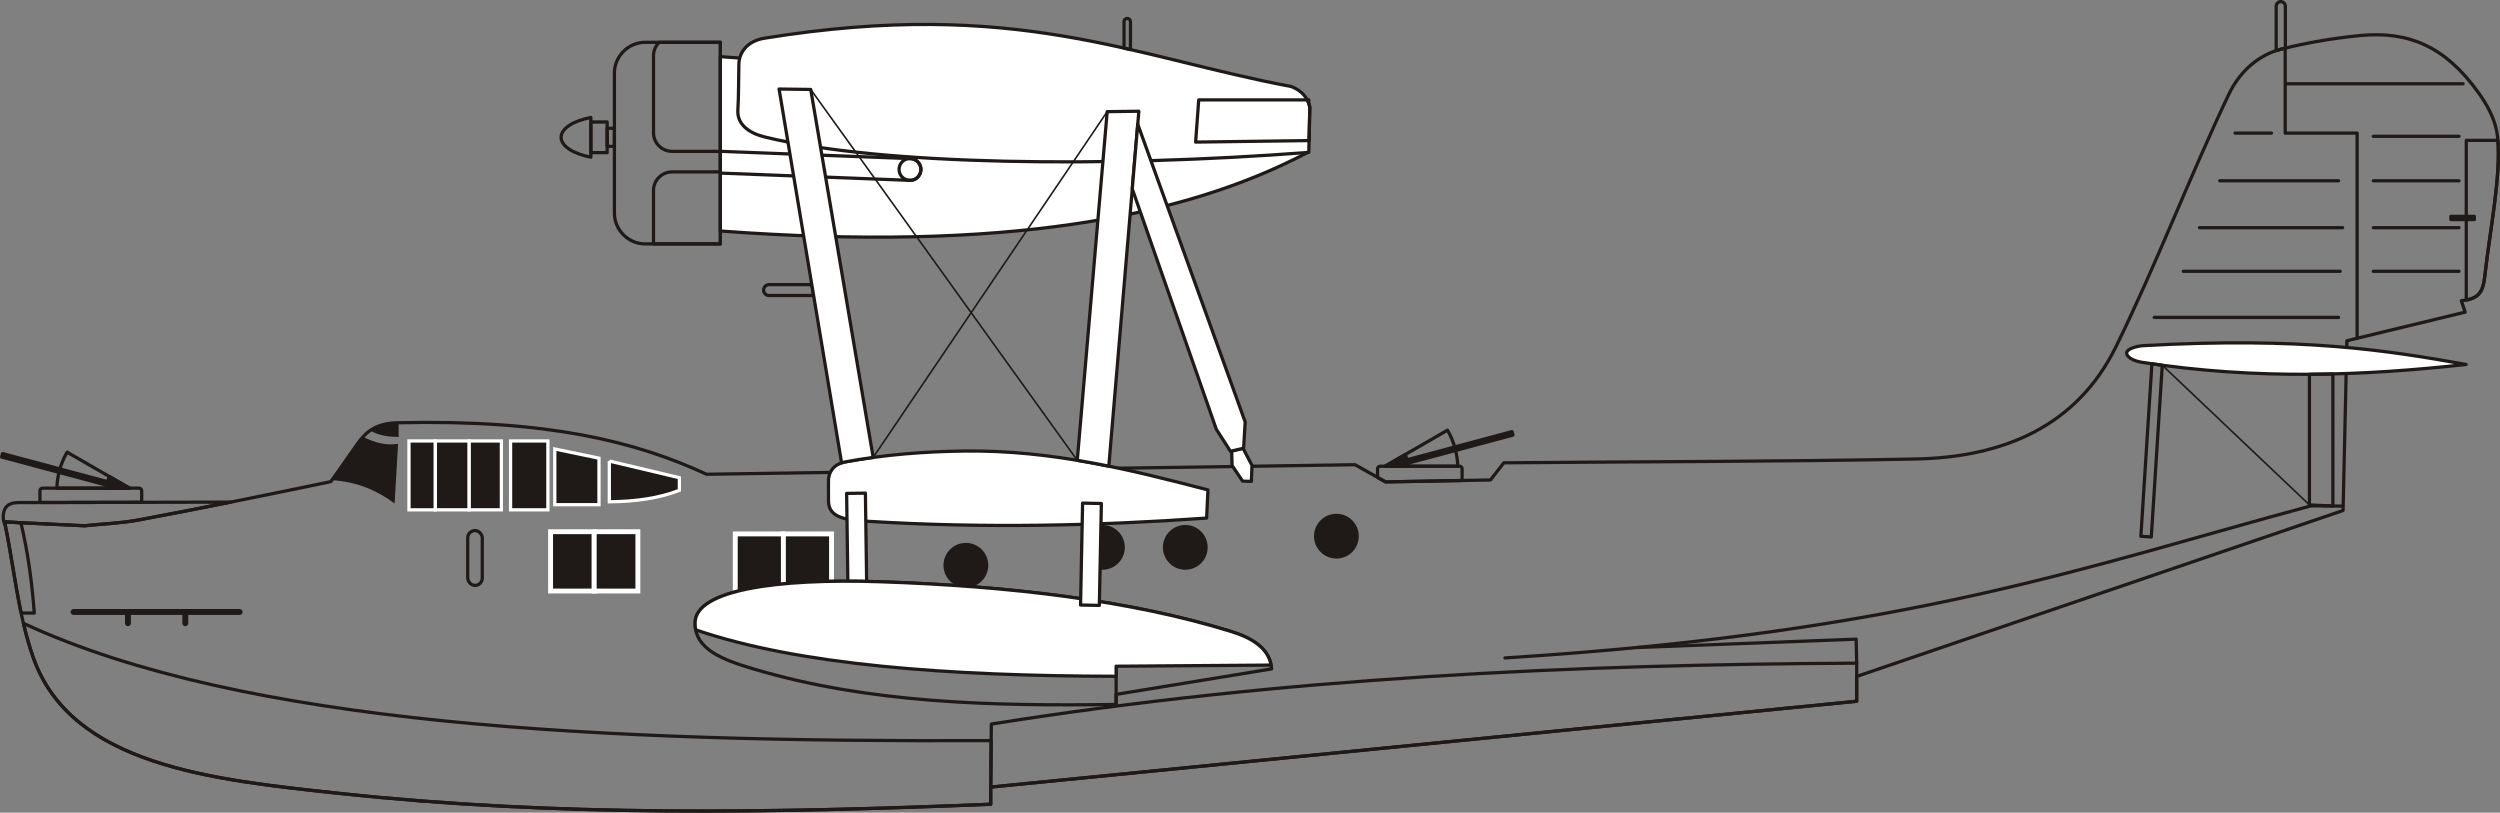 <?xml version="1.0" encoding="UTF-8"?>
<!DOCTYPE svg PUBLIC "-//W3C//DTD SVG 1.1//EN" "http://www.w3.org/Graphics/SVG/1.1/DTD/svg11.dtd">
<!-- Creator: CorelDRAW -->
<svg xmlns="http://www.w3.org/2000/svg" xml:space="preserve" width="269.998mm" height="87.768mm" style="shape-rendering:geometricPrecision; text-rendering:geometricPrecision; image-rendering:optimizeQuality; fill-rule:evenodd; clip-rule:evenodd"
viewBox="0 0 272.884 88.706"
 xmlns:xlink="http://www.w3.org/1999/xlink">
 <rect x="0" y="0" width="272.884" height="88.706" fill="#808080" stroke="none"/>
 <defs>
  <style type="text/css">
   <![CDATA[
    .str4 {stroke:#1F1A17;stroke-width:0.178}
    .str0 {stroke:#1F1A17;stroke-width:0.356;stroke-linecap:round;stroke-linejoin:round}
    .str2 {stroke:white;stroke-width:0.356}
    .str3 {stroke:#1F1A17;stroke-width:0.357;stroke-linecap:round;stroke-linejoin:round}
    .str1 {stroke:white;stroke-width:0.535}
    .fil1 {fill:none}
    .fil2 {fill:#1F1A17}
    .fil0 {fill:white}
    .fil3 {fill:#1F1A17;fill-rule:nonzero}
    .fil4 {fill:white;fill-rule:nonzero}
   ]]>
  </style>
 </defs>
 <g id="Layer_x0020_1">
  <path class="fil0 str0" d="M78.631 25.215c30.871,2.291 50.623,-1.449 64.116,-8.584 0.037,-1.909 0.075,-3.818 0.112,-5.727l-64.228 -4.721 0 19.031z"/>
  <path class="fil0 str0" d="M80.652 6.975c-0.043,1.684 -0.012,3.371 -0.112,5.053 -0.092,1.542 1.203,2.496 2.919,2.919 12.711,3.138 37.47,3.368 59.4,1.684l0.112 -4.941c-0.225,-1.048 -0.898,-1.797 -2.021,-2.246 -17.128,-3.184 -29.994,-9.719 -57.491,-5.277 -1.916,0.31 -2.776,1.572 -2.807,2.807z"/>
  <path class="fil1 str0" d="M0.501 56.973c1.041,4.927 1.456,10.03 3.123,14.782 4.149,11.826 19.605,13.358 33.312,14.834 23.92,2.576 47.694,2.152 71.205,1.197 0,-0.625 0,-1.249 0,-1.874 31.508,-3.123 63.016,-6.246 94.523,-9.369 0,-0.902 0,-1.804 0,-2.707 17.697,-6.038 35.394,-12.076 53.091,-18.113 0.139,-6.177 0.278,-12.353 0.416,-18.53 4.303,-1.041 8.606,-2.082 12.909,-3.123 -0.139,-0.416 -0.278,-0.833 -0.416,-1.249 1.979,-0.173 2.376,-1.024 2.564,-2.707 0.579,-5.186 1.777,-10.849 1.409,-14.999 -0.192,-2.173 -1.344,-3.932 -2.099,-4.989 -3.63,-5.079 -7.633,-6.75 -12.909,-6.246 -2.874,0.274 -5.734,0.767 -8.536,1.457 -2.488,0.613 -4.581,2.371 -5.83,4.997 -4.308,9.062 -7.864,18.474 -12.284,27.483 -4.308,8.78 -12.367,12.095 -21.861,12.284 -14.988,0.299 -29.981,0.278 -44.971,0.416 -0.486,0.625 -0.972,1.249 -1.457,1.874 -3.817,0.069 -7.634,0.139 -11.451,0.208 -1.11,-0.625 -2.221,-1.249 -3.331,-1.874 -23.596,0.347 -47.192,0.694 -70.788,1.041 -7.683,-3.555 -17.277,-5.998 -33.729,-5.621 -2.377,0.054 -3.444,0.992 -4.372,2.29 -0.952,1.333 -1.943,2.82 -2.915,4.138 -7.01,1.457 -13.99,2.88 -21.028,4.19 -1.921,0.357 -3.886,0.416 -5.83,0.625 -2.915,-0.139 -5.83,-0.278 -8.744,-0.416z"/>
  <path class="fil1 str0" d="M108.141 85.913l94.523 -9.369 0 -4.156c-30.932,0.146 -62.633,1.559 -94.457,6.647l-0.067 6.878z"/>
  <path class="fil1 str0" d="M2.556 68.034c0.295,1.258 0.64,2.502 1.069,3.722 4.149,11.826 19.605,13.358 33.312,14.834 23.92,2.576 47.694,2.152 71.205,1.197 0,-0.625 0,-1.249 0,-1.874l0.013 -0.001 0.036 -5.071c-42.416,0.176 -81.603,-1.641 -105.635,-12.807z"/>
  <path class="fil1 str0" d="M0.575 57.331c-0.226,-0.379 -0.253,-0.861 -0.2,-1.239 0.132,-0.94 0.748,-1.232 1.683,-1.234l23.137 -0.051c-3.367,0.673 -6.737,1.329 -10.12,1.958 -1.921,0.357 -3.886,0.416 -5.83,0.625 -2.915,-0.139 -5.83,-0.278 -8.744,-0.416 0.025,0.119 0.05,0.238 0.074,0.357z"/>
  <path class="fil1 str0" d="M4.639 53.287l10.546 0c0.154,0 0.28,0.126 0.28,0.28l0 1.261 -11.106 0.024 0 -1.285c0,-0.154 0.126,-0.28 0.28,-0.28z"/>
  <g id="_43799232">
   <path id="_44882752" class="fil1 str0" d="M6.205 53.287c0.02,-0.645 0.115,-1.288 0.282,-1.912 0.189,-0.707 0.472,-1.389 0.838,-2.022l6.814 3.934 -7.934 0z"/>
   <path id="_45010448" class="fil2 str0" d="M11.568 53.287c0.035,-0.174 0.075,-0.347 0.121,-0.518 0.069,-0.256 0.15,-0.509 0.242,-0.757l2.208 1.275 -2.571 0z"/>
   <polygon id="_43799256" class="fil2 str0" points="0.178,49.888 0.28,49.509 13.148,52.957 13.059,53.287 12.863,53.287 "/>
  </g>
  <path class="fil1 str0" d="M0.501 56.973c0.695,3.289 1.111,6.655 1.806,9.944l1.434 0c-0.241,-3.287 -0.679,-6.573 -1.459,-9.86l-1.781 -0.085z"/>
  <path class="fil1 str0" d="M164.271 71.815c44.237,-2.782 63.675,-10.072 87.973,-16.597l3.456 0.02"/>
  <polyline class="fil1 str0" points="202.665,72.388 202.604,69.766 178.777,70.678 "/>
  <path class="fil0 str0" d="M233.956 37.73c17.343,-0.966 26.631,0.515 35.228,2.052 -11.071,1.214 -22.681,1.726 -35.342,-0.228 -1.068,-0.165 -1.711,-0.607 -1.71,-1.029 0.001,-0.423 1.032,-0.751 1.824,-0.795z"/>
  <path class="fil1 str0" d="M236.02 39.867l-1.198 18.743 -1.138 -0.073 1.204 -18.827c0.378,0.054 0.756,0.107 1.132,0.157z"/>
  <path class="fil1 str0" d="M142.888 15.345l0.083 -3.654c-0.061,-0.284 -0.155,-0.546 -0.282,-0.786l-11.845 0 -0.337 4.604 12.381 -0.164z"/>
  <path class="fil1 str0" d="M70.434 4.617l8.197 0 0 22.008 -8.197 0c-1.853,0 -3.369,-1.516 -3.369,-3.369l0 -15.271c0,-1.853 1.516,-3.369 3.369,-3.369z"/>
  <path class="fil1 str0" d="M71.959 4.617l6.672 0 0 11.902 -5.277 0c-1.112,0 -2.021,-0.91 -2.021,-2.021l0 -8.422c0,-0.572 0.241,-1.091 0.627,-1.46z"/>
  <path class="fil1 str0" d="M78.631 18.765l0 7.86 -7.299 0 0 -5.839c0,-1.112 0.91,-2.021 2.021,-2.021l5.277 0z"/>
  <path class="fil1 str0" d="M78.631 16.519l20.708 0.792c0.653,0.025 1.188,0.535 1.188,1.188l0 0c0,0.654 -0.535,1.213 -1.188,1.188l-20.708 -0.792 0 -2.376z"/>
  <circle class="fil1 str0" cx="99.326" cy="18.493" r="1.191"/>
  <path class="fil1 str0" d="M64.495 17.156c-1.91,-0.364 -3.246,-1.197 -3.246,-2.166 0,-0.969 1.336,-1.802 3.246,-2.166l0 4.332z"/>
  <g>
   <path class="fil3" d="M64.316 13.317l0.178 -0.179 1.781 0 0 0.358 -1.781 0 -0.178 -0.179zm0.178 0.179l-0.009 -0 -0.009 -0.001 -0.009 -0.001 -0.009 -0.002 -0.009 -0.002 -0.008 -0.002 -0.008 -0.003 -0.008 -0.003 -0.008 -0.004 -0.008 -0.004 -0.007 -0.004 -0.007 -0.005 -0.007 -0.005 -0.007 -0.005 -0.006 -0.006 -0.006 -0.006 -0.006 -0.006 -0.006 -0.006 -0.005 -0.007 -0.005 -0.007 -0.005 -0.007 -0.004 -0.008 -0.004 -0.008 -0.004 -0.008 -0.003 -0.008 -0.003 -0.008 -0.002 -0.008 -0.002 -0.009 -0.002 -0.009 -0.001 -0.009 -0.001 -0.009 -0 -0.009 0 -0.009 0.001 -0.009 0.001 -0.009 0.002 -0.009 0.002 -0.009 0.002 -0.008 0.003 -0.008 0.003 -0.008 0.004 -0.008 0.004 -0.008 0.004 -0.008 0.005 -0.007 0.005 -0.007 0.005 -0.007 0.006 -0.006 0.006 -0.006 0.006 -0.006 0.006 -0.006 0.007 -0.005 0.007 -0.005 0.007 -0.005 0.007 -0.004 0.008 -0.004 0.008 -0.004 0.008 -0.003 0.008 -0.003 0.008 -0.002 0.009 -0.002 0.009 -0.002 0.009 -0.001 0.009 -0.001 0.009 -0 0 0.358zm0 3.345l-0.178 -0.179 0 -3.345 0.356 0 0 3.345 -0.178 0.179zm0.178 -0.179l-0 0.009 -0.001 0.009 -0.001 0.009 -0.002 0.009 -0.002 0.009 -0.002 0.008 -0.003 0.008 -0.003 0.008 -0.004 0.008 -0.004 0.008 -0.004 0.008 -0.005 0.007 -0.005 0.007 -0.005 0.007 -0.006 0.006 -0.006 0.006 -0.006 0.006 -0.006 0.006 -0.007 0.005 -0.007 0.005 -0.007 0.005 -0.007 0.004 -0.008 0.004 -0.008 0.004 -0.008 0.003 -0.008 0.003 -0.008 0.002 -0.009 0.002 -0.009 0.002 -0.009 0.001 -0.009 0.001 -0.009 0 -0.009 -0 -0.009 -0.001 -0.009 -0.001 -0.009 -0.002 -0.009 -0.002 -0.008 -0.002 -0.008 -0.003 -0.008 -0.003 -0.008 -0.004 -0.008 -0.004 -0.007 -0.004 -0.007 -0.005 -0.007 -0.005 -0.007 -0.005 -0.006 -0.006 -0.006 -0.006 -0.006 -0.006 -0.006 -0.006 -0.005 -0.007 -0.005 -0.007 -0.005 -0.007 -0.004 -0.008 -0.004 -0.008 -0.004 -0.008 -0.003 -0.008 -0.003 -0.008 -0.002 -0.008 -0.002 -0.009 -0.002 -0.009 -0.001 -0.009 -0.001 -0.009 -0 -0.009 0.356 0zm1.781 0l-0.178 0.179 -1.781 0 0 -0.358 1.781 0 0.178 0.179zm-0.178 -0.179l0.009 0 0.009 0.001 0.009 0.001 0.009 0.002 0.009 0.002 0.008 0.002 0.008 0.003 0.008 0.003 0.008 0.004 0.008 0.004 0.007 0.004 0.007 0.005 0.007 0.005 0.007 0.005 0.006 0.006 0.006 0.006 0.006 0.006 0.006 0.006 0.005 0.007 0.005 0.007 0.005 0.007 0.004 0.008 0.004 0.008 0.004 0.008 0.003 0.008 0.003 0.008 0.002 0.008 0.002 0.009 0.002 0.009 0.001 0.009 0.001 0.009 0 0.009 -0 0.009 -0.001 0.009 -0.001 0.009 -0.002 0.009 -0.002 0.009 -0.002 0.008 -0.003 0.008 -0.003 0.008 -0.004 0.008 -0.004 0.008 -0.004 0.008 -0.005 0.007 -0.005 0.007 -0.005 0.007 -0.006 0.006 -0.006 0.006 -0.006 0.006 -0.006 0.006 -0.007 0.005 -0.007 0.005 -0.007 0.005 -0.007 0.004 -0.008 0.004 -0.008 0.004 -0.008 0.003 -0.008 0.003 -0.008 0.002 -0.009 0.002 -0.009 0.002 -0.009 0.001 -0.009 0.001 -0.009 0 0 -0.358zm0 -3.345l0.178 0.179 0 3.345 -0.356 0 0 -3.345 0.178 -0.179zm-0.178 0.179l0 -0.009 0.001 -0.009 0.001 -0.009 0.002 -0.009 0.002 -0.009 0.002 -0.008 0.003 -0.008 0.003 -0.008 0.004 -0.008 0.004 -0.008 0.004 -0.008 0.005 -0.007 0.005 -0.007 0.005 -0.007 0.006 -0.006 0.006 -0.006 0.006 -0.006 0.006 -0.006 0.007 -0.005 0.007 -0.005 0.007 -0.005 0.007 -0.004 0.008 -0.004 0.008 -0.004 0.008 -0.003 0.008 -0.003 0.008 -0.002 0.009 -0.002 0.009 -0.002 0.009 -0.001 0.009 -0.001 0.009 -0 0.009 0 0.009 0.001 0.009 0.001 0.009 0.002 0.009 0.002 0.008 0.002 0.008 0.003 0.008 0.003 0.008 0.004 0.008 0.004 0.007 0.004 0.007 0.005 0.007 0.005 0.007 0.005 0.006 0.006 0.006 0.006 0.006 0.006 0.006 0.006 0.005 0.007 0.005 0.007 0.005 0.007 0.004 0.008 0.004 0.008 0.004 0.008 0.003 0.008 0.003 0.008 0.002 0.008 0.002 0.009 0.002 0.009 0.001 0.009 0.001 0.009 0 0.009 -0.356 0z"/>
  </g>
  <polygon class="fil1 str0" points="66.275,14.007 67.065,14.007 67.065,15.973 66.275,15.973 "/>
  <path class="fil0 str0" d="M90.436 52.378c-0.02,0.78 -0.002,1.561 0,2.342 0.005,1.963 2.337,2.063 4.537,2.195 12.449,0.747 24.672,0.488 36.733,-0.366 0.049,-1.024 0.098,-2.049 0.146,-3.073 -8.396,-2.179 -16.991,-4.359 -26.562,-4.244 -4.335,0.052 -8.688,0.389 -12.952,1.171 -1.524,0.279 -1.886,1.317 -1.903,1.976z"/>
  <rect class="fil0 str0" transform="matrix(1 -0.014 0.014 1 92.412 53.856)" width="2.049" height="11.122"/>
  <line class="fil1 str0" x1="121.828" y1="76.891" x2="121.828" y2= "72.72" />
  <path class="fil1 str0" d="M159.312 50.888l-8.667 0c-0.154,0 -0.28,0.126 -0.28,0.28l0 0.941 0.874 0.492 8.354 -0.152 0 -1.28c0,-0.154 -0.126,-0.28 -0.28,-0.28z"/>
  <g>
   <path class="fil1 str0" d="M159.119 50.888c-0.02,-0.645 -0.115,-1.288 -0.282,-1.912 -0.189,-0.707 -0.472,-1.389 -0.838,-2.022l-6.814 3.934 7.934 0z"/>
   <path class="fil2 str0" d="M153.756 50.888c-0.035,-0.174 -0.075,-0.347 -0.121,-0.518 -0.069,-0.256 -0.15,-0.509 -0.242,-0.757l-2.208 1.275 2.571 0z"/>
   <polygon class="fil2 str0" points="165.146,47.489 165.044,47.11 152.176,50.558 152.265,50.888 152.461,50.888 "/>
  </g>
  <polygon class="fil0 str0" points="134.442,49.231 134.485,50.806 135.635,52.518 136.589,52.543 136.662,50.806 135.682,48.934 "/>
  <g>
   <path class="fil3" d="M254.635 55.404l-0.17 -0.176 0 -14.412 0.355 0 0 14.412 -0.185 0.176zm-0.17 -0.176l0.355 0 -0 0.009 -0.001 0.009 -0.001 0.009 -0.002 0.009 -0.002 0.008 -0.002 0.008 -0.003 0.008 -0.003 0.008 -0.004 0.008 -0.004 0.008 -0.004 0.007 -0.005 0.007 -0.005 0.007 -0.005 0.007 -0.006 0.006 -0.006 0.006 -0.006 0.006 -0.006 0.006 -0.007 0.005 -0.007 0.005 -0.007 0.005 -0.007 0.004 -0.008 0.004 -0.008 0.004 -0.008 0.003 -0.008 0.003 -0.008 0.002 -0.009 0.002 -0.009 0.002 -0.009 0.001 -0.009 0.001 -0.009 0 -0.009 -0 -0.009 -0.001 -0.009 -0.001 -0.009 -0.002 -0.009 -0.002 -0.008 -0.002 -0.008 -0.003 -0.008 -0.003 -0.008 -0.004 -0.008 -0.004 -0.007 -0.004 -0.007 -0.005 -0.007 -0.005 -0.007 -0.005 -0.006 -0.006 -0.006 -0.006 -0.006 -0.006 -0.006 -0.006 -0.005 -0.007 -0.005 -0.007 -0.005 -0.007 -0.004 -0.007 -0.004 -0.008 -0.004 -0.008 -0.003 -0.008 -0.003 -0.008 -0.002 -0.008 -0.002 -0.008 -0.002 -0.009 -0.001 -0.009 -0.001 -0.009 -0 -0.009zm-2.559 -0.113l0.185 -0.176 2.559 0.113 -0.015 0.352 -2.559 -0.113 -0.17 -0.176zm0.185 -0.176l-0.015 0.352 -0.009 -0.001 -0.009 -0.001 -0.009 -0.001 -0.009 -0.002 -0.008 -0.002 -0.008 -0.003 -0.008 -0.003 -0.008 -0.004 -0.008 -0.004 -0.007 -0.004 -0.007 -0.005 -0.007 -0.005 -0.007 -0.005 -0.006 -0.006 -0.006 -0.006 -0.006 -0.006 -0.006 -0.006 -0.005 -0.007 -0.005 -0.007 -0.005 -0.007 -0.004 -0.007 -0.004 -0.008 -0.004 -0.008 -0.003 -0.008 -0.003 -0.008 -0.002 -0.008 -0.002 -0.008 -0.002 -0.009 -0.001 -0.009 -0.001 -0.009 -0 -0.009 0 -0.009 0.001 -0.009 0.001 -0.009 0.001 -0.009 0.002 -0.009 0.002 -0.008 0.003 -0.008 0.003 -0.008 0.003 -0.008 0.004 -0.008 0.004 -0.007 0.005 -0.007 0.005 -0.007 0.005 -0.007 0.006 -0.006 0.006 -0.006 0.006 -0.006 0.006 -0.006 0.007 -0.005 0.007 -0.005 0.007 -0.005 0.007 -0.004 0.008 -0.004 0.008 -0.004 0.008 -0.003 0.008 -0.003 0.008 -0.002 0.008 -0.002 0.009 -0.002 0.009 -0.001 0.009 -0.001 0.009 -0 0.009 0zm-0.008 -14.262l0.178 0.176 0 14.262 -0.355 0 0 -14.262 0.177 -0.176zm0.178 0.176l-0.355 0 0 -0.009 0.001 -0.009 0.001 -0.009 0.002 -0.009 0.002 -0.008 0.002 -0.008 0.003 -0.008 0.003 -0.008 0.004 -0.008 0.004 -0.008 0.004 -0.007 0.005 -0.007 0.005 -0.007 0.005 -0.007 0.006 -0.006 0.006 -0.006 0.006 -0.006 0.006 -0.006 0.007 -0.005 0.007 -0.005 0.007 -0.005 0.007 -0.004 0.008 -0.004 0.008 -0.004 0.008 -0.003 0.008 -0.003 0.008 -0.002 0.009 -0.002 0.009 -0.002 0.009 -0.001 0.009 -0.001 0.009 -0 0.009 0 0.009 0.001 0.009 0.001 0.009 0.002 0.009 0.002 0.008 0.002 0.008 0.003 0.008 0.003 0.008 0.004 0.008 0.004 0.007 0.004 0.007 0.005 0.007 0.005 0.007 0.005 0.006 0.006 0.006 0.006 0.006 0.006 0.006 0.006 0.005 0.007 0.005 0.007 0.005 0.007 0.004 0.007 0.004 0.008 0.004 0.008 0.003 0.008 0.003 0.008 0.002 0.008 0.002 0.008 0.002 0.009 0.001 0.009 0.001 0.009 0 0.009zm2.559 -0.037l-0.355 0 0.181 0.176 -0.08 0.002 -0.08 0.002 -0.08 0.002 -0.08 0.002 -0.08 0.002 -0.08 0.002 -0.08 0.002 -0.08 0.002 -0.08 0.002 -0.08 0.001 -0.08 0.001 -0.08 0.001 -0.08 0.001 -0.08 0.001 -0.081 0.001 -0.08 0.001 -0.08 0.001 -0.08 0.001 -0.08 0.001 -0.08 0.001 -0.08 0.001 -0.081 0.001 -0.08 0.001 -0.08 0.001 -0.08 0.001 -0.08 0.001 -0.08 0.001 -0.081 0.001 -0.08 0.001 -0.08 0.001 -0.08 0.001 -0.08 0 -0.001 -0.352 0.08 -0 0.08 -0.001 0.08 -0.001 0.08 -0.001 0.08 -0.001 0.08 -0.001 0.08 -0.001 0.08 -0.001 0.08 -0.001 0.08 -0.001 0.079 -0.001 0.08 -0.001 0.08 -0.001 0.08 -0.001 0.08 -0.001 0.08 -0.001 0.08 -0.001 0.079 -0.001 0.08 -0.001 0.08 -0.001 0.08 -0.001 0.08 -0.001 0.08 -0.001 0.08 -0.002 0.08 -0.002 0.079 -0.002 0.08 -0.002 0.08 -0.002 0.08 -0.002 0.08 -0.002 0.08 -0.002 0.08 -0.002 0.181 0.176zm-0.174 0.176l-0.007 -0.352 0.009 0 0.009 0.001 0.009 0.001 0.009 0.001 0.009 0.002 0.008 0.002 0.008 0.003 0.008 0.003 0.008 0.003 0.008 0.004 0.007 0.004 0.007 0.004 0.007 0.005 0.007 0.005 0.006 0.005 0.006 0.006 0.006 0.006 0.006 0.006 0.005 0.007 0.005 0.007 0.005 0.007 0.004 0.007 0.004 0.007 0.004 0.008 0.003 0.008 0.003 0.008 0.003 0.008 0.002 0.008 0.002 0.009 0.001 0.009 0.001 0.009 0 0.009 -0 0.009 -0.001 0.009 -0.001 0.009 -0.001 0.009 -0.002 0.009 -0.002 0.008 -0.003 0.008 -0.003 0.008 -0.003 0.008 -0.004 0.008 -0.004 0.007 -0.004 0.007 -0.005 0.007 -0.005 0.007 -0.005 0.006 -0.006 0.006 -0.006 0.006 -0.006 0.006 -0.007 0.005 -0.007 0.005 -0.007 0.005 -0.007 0.004 -0.008 0.004 -0.008 0.004 -0.008 0.003 -0.008 0.003 -0.008 0.003 -0.009 0.002 -0.009 0.002 -0.009 0.001 -0.009 0.001 -0.009 0z"/>
  </g>
  <polyline class="fil1 str0" points="249.437,5.256 249.437,14.528 257.29,14.528 257.29,36.924 "/>
  <path class="fil1 str0" d="M269.201 32.752c1.517,-0.277 1.857,-1.119 2.027,-2.636 0.569,-5.101 1.737,-10.664 1.426,-14.793l-3.453 0 0 17.43z"/>
  <line class="fil1 str0" x1="242.29" y1="19.734" x2="255.261" y2= "19.734" />
  <g>
   <path class="fil3" d="M240.085 24.673l0 0.357 -0.009 -0 -0.009 -0.001 -0.009 -0.001 -0.009 -0.002 -0.009 -0.002 -0.008 -0.002 -0.008 -0.003 -0.008 -0.003 -0.008 -0.004 -0.008 -0.004 -0.007 -0.004 -0.007 -0.005 -0.007 -0.005 -0.007 -0.005 -0.006 -0.006 -0.006 -0.006 -0.006 -0.006 -0.006 -0.006 -0.005 -0.007 -0.005 -0.007 -0.005 -0.007 -0.004 -0.007 -0.004 -0.008 -0.004 -0.008 -0.003 -0.008 -0.003 -0.008 -0.002 -0.008 -0.002 -0.009 -0.002 -0.009 -0.001 -0.009 -0.001 -0.009 -0 -0.009 0 -0.009 0.001 -0.009 0.001 -0.009 0.002 -0.009 0.002 -0.009 0.002 -0.008 0.003 -0.008 0.003 -0.008 0.004 -0.008 0.004 -0.008 0.004 -0.007 0.005 -0.007 0.005 -0.007 0.005 -0.007 0.006 -0.006 0.006 -0.006 0.006 -0.006 0.006 -0.006 0.007 -0.005 0.007 -0.005 0.007 -0.005 0.007 -0.004 0.008 -0.004 0.008 -0.004 0.008 -0.003 0.008 -0.003 0.008 -0.002 0.009 -0.002 0.009 -0.002 0.009 -0.001 0.009 -0.001 0.009 -0zm15.617 0.357l-15.617 0 0 -0.357 15.617 0 0 0.357zm0 0l0 -0.357 0.009 0 0.009 0.001 0.009 0.001 0.009 0.002 0.009 0.002 0.008 0.002 0.008 0.003 0.008 0.003 0.008 0.004 0.008 0.004 0.007 0.004 0.007 0.005 0.007 0.005 0.007 0.005 0.006 0.006 0.006 0.006 0.006 0.006 0.006 0.006 0.005 0.007 0.005 0.007 0.005 0.007 0.004 0.007 0.004 0.008 0.004 0.008 0.003 0.008 0.003 0.008 0.002 0.008 0.002 0.009 0.002 0.009 0.001 0.009 0.001 0.009 0 0.009 -0 0.009 -0.001 0.009 -0.001 0.009 -0.002 0.009 -0.002 0.009 -0.002 0.008 -0.003 0.008 -0.003 0.008 -0.004 0.008 -0.004 0.008 -0.004 0.007 -0.005 0.007 -0.005 0.007 -0.005 0.007 -0.006 0.006 -0.006 0.006 -0.006 0.006 -0.006 0.006 -0.007 0.005 -0.007 0.005 -0.007 0.005 -0.007 0.004 -0.008 0.004 -0.008 0.004 -0.008 0.003 -0.008 0.003 -0.008 0.002 -0.009 0.002 -0.009 0.002 -0.009 0.001 -0.009 0.001 -0.009 0z"/>
  </g>
  <g>
   <path class="fil3" d="M238.32 29.437l0 0.357 -0.009 -0 -0.009 -0.001 -0.009 -0.001 -0.009 -0.002 -0.009 -0.002 -0.008 -0.002 -0.008 -0.003 -0.008 -0.003 -0.008 -0.004 -0.008 -0.004 -0.007 -0.004 -0.007 -0.005 -0.007 -0.005 -0.007 -0.005 -0.006 -0.006 -0.006 -0.006 -0.006 -0.006 -0.006 -0.006 -0.005 -0.007 -0.005 -0.007 -0.005 -0.007 -0.004 -0.007 -0.004 -0.008 -0.004 -0.008 -0.003 -0.008 -0.003 -0.008 -0.002 -0.008 -0.002 -0.009 -0.002 -0.009 -0.001 -0.009 -0.001 -0.009 -0 -0.009 0 -0.009 0.001 -0.009 0.001 -0.009 0.002 -0.009 0.002 -0.009 0.002 -0.008 0.003 -0.008 0.003 -0.008 0.004 -0.008 0.004 -0.008 0.004 -0.007 0.005 -0.007 0.005 -0.007 0.005 -0.007 0.006 -0.006 0.006 -0.006 0.006 -0.006 0.006 -0.006 0.007 -0.005 0.007 -0.005 0.007 -0.005 0.007 -0.004 0.008 -0.004 0.008 -0.004 0.008 -0.003 0.008 -0.003 0.008 -0.002 0.009 -0.002 0.009 -0.002 0.009 -0.001 0.009 -0.001 0.009 -0zm17.117 0.357l-17.117 0 0 -0.357 17.117 0 0 0.357zm0 0l0 -0.357 0.009 0 0.009 0.001 0.009 0.001 0.009 0.002 0.009 0.002 0.008 0.002 0.008 0.003 0.008 0.003 0.008 0.004 0.008 0.004 0.007 0.004 0.007 0.005 0.007 0.005 0.007 0.005 0.006 0.006 0.006 0.006 0.006 0.006 0.006 0.006 0.005 0.007 0.005 0.007 0.005 0.007 0.004 0.007 0.004 0.008 0.004 0.008 0.003 0.008 0.003 0.008 0.002 0.008 0.002 0.009 0.002 0.009 0.001 0.009 0.001 0.009 0 0.009 -0 0.009 -0.001 0.009 -0.001 0.009 -0.002 0.009 -0.002 0.009 -0.002 0.008 -0.003 0.008 -0.003 0.008 -0.004 0.008 -0.004 0.008 -0.004 0.007 -0.005 0.007 -0.005 0.007 -0.005 0.007 -0.006 0.006 -0.006 0.006 -0.006 0.006 -0.006 0.006 -0.007 0.005 -0.007 0.005 -0.007 0.005 -0.007 0.004 -0.008 0.004 -0.008 0.004 -0.008 0.003 -0.008 0.003 -0.008 0.002 -0.009 0.002 -0.009 0.002 -0.009 0.001 -0.009 0.001 -0.009 0z"/>
  </g>
  <g>
   <path class="fil3" d="M235.143 34.467l0 0.357 -0.009 -0 -0.009 -0.001 -0.009 -0.001 -0.009 -0.002 -0.009 -0.002 -0.008 -0.002 -0.008 -0.003 -0.008 -0.003 -0.008 -0.004 -0.008 -0.004 -0.007 -0.004 -0.007 -0.005 -0.007 -0.005 -0.007 -0.005 -0.006 -0.006 -0.006 -0.006 -0.006 -0.006 -0.006 -0.006 -0.005 -0.007 -0.005 -0.007 -0.005 -0.007 -0.004 -0.007 -0.004 -0.008 -0.004 -0.008 -0.003 -0.008 -0.003 -0.008 -0.002 -0.008 -0.002 -0.009 -0.002 -0.009 -0.001 -0.009 -0.001 -0.009 -0 -0.009 0 -0.009 0.001 -0.009 0.001 -0.009 0.002 -0.009 0.002 -0.009 0.002 -0.008 0.003 -0.008 0.003 -0.008 0.004 -0.008 0.004 -0.008 0.004 -0.007 0.005 -0.007 0.005 -0.007 0.005 -0.007 0.006 -0.006 0.006 -0.006 0.006 -0.006 0.006 -0.006 0.007 -0.005 0.007 -0.005 0.007 -0.005 0.007 -0.004 0.008 -0.004 0.008 -0.004 0.008 -0.003 0.008 -0.003 0.008 -0.002 0.009 -0.002 0.009 -0.002 0.009 -0.001 0.009 -0.001 0.009 -0zm20.117 0.357l-20.117 0 0 -0.357 20.117 0 0 0.357zm0 0l0 -0.357 0.009 0 0.009 0.001 0.009 0.001 0.009 0.002 0.009 0.002 0.008 0.002 0.008 0.003 0.008 0.003 0.008 0.004 0.008 0.004 0.007 0.004 0.007 0.005 0.007 0.005 0.007 0.005 0.006 0.006 0.006 0.006 0.006 0.006 0.006 0.006 0.005 0.007 0.005 0.007 0.005 0.007 0.004 0.007 0.004 0.008 0.004 0.008 0.003 0.008 0.003 0.008 0.002 0.008 0.002 0.009 0.002 0.009 0.001 0.009 0.001 0.009 0 0.009 -0 0.009 -0.001 0.009 -0.001 0.009 -0.002 0.009 -0.002 0.009 -0.002 0.008 -0.003 0.008 -0.003 0.008 -0.004 0.008 -0.004 0.008 -0.004 0.007 -0.005 0.007 -0.005 0.007 -0.005 0.007 -0.006 0.006 -0.006 0.006 -0.006 0.006 -0.006 0.006 -0.007 0.005 -0.007 0.005 -0.007 0.005 -0.007 0.004 -0.008 0.004 -0.008 0.004 -0.008 0.003 -0.008 0.003 -0.008 0.002 -0.009 0.002 -0.009 0.002 -0.009 0.001 -0.009 0.001 -0.009 0z"/>
  </g>
  <g>
   <path class="fil3" d="M243.967 14.349l0 0.357 -0.009 -0 -0.009 -0.001 -0.009 -0.001 -0.009 -0.002 -0.008 -0.002 -0.008 -0.002 -0.008 -0.003 -0.008 -0.003 -0.008 -0.004 -0.008 -0.004 -0.007 -0.004 -0.007 -0.005 -0.007 -0.005 -0.007 -0.005 -0.006 -0.006 -0.006 -0.006 -0.006 -0.006 -0.006 -0.007 -0.005 -0.007 -0.005 -0.007 -0.005 -0.007 -0.004 -0.007 -0.004 -0.008 -0.004 -0.008 -0.003 -0.008 -0.003 -0.008 -0.002 -0.008 -0.002 -0.009 -0.002 -0.009 -0.001 -0.009 -0.001 -0.009 -0 -0.009 0 -0.009 0.001 -0.009 0.001 -0.009 0.002 -0.009 0.002 -0.009 0.002 -0.008 0.003 -0.008 0.003 -0.008 0.004 -0.008 0.004 -0.008 0.004 -0.007 0.005 -0.007 0.005 -0.007 0.005 -0.007 0.006 -0.007 0.006 -0.006 0.006 -0.006 0.006 -0.006 0.007 -0.005 0.007 -0.005 0.007 -0.005 0.007 -0.004 0.008 -0.004 0.008 -0.004 0.008 -0.003 0.008 -0.003 0.008 -0.002 0.008 -0.002 0.009 -0.002 0.009 -0.001 0.009 -0.001 0.009 -0zm3.97 0.357l-3.97 0 0 -0.357 3.97 0 0 0.357zm0 0l0 -0.357 0.009 0 0.009 0.001 0.009 0.001 0.009 0.002 0.008 0.002 0.008 0.002 0.008 0.003 0.008 0.003 0.008 0.004 0.008 0.004 0.007 0.004 0.007 0.005 0.007 0.005 0.007 0.005 0.006 0.006 0.006 0.006 0.006 0.006 0.006 0.007 0.005 0.007 0.005 0.007 0.005 0.007 0.004 0.007 0.004 0.008 0.004 0.008 0.003 0.008 0.003 0.008 0.002 0.008 0.002 0.009 0.002 0.009 0.001 0.009 0.001 0.009 0 0.009 -0 0.009 -0.001 0.009 -0.001 0.009 -0.002 0.009 -0.002 0.009 -0.002 0.008 -0.003 0.008 -0.003 0.008 -0.004 0.008 -0.004 0.008 -0.004 0.007 -0.005 0.007 -0.005 0.007 -0.005 0.007 -0.006 0.007 -0.006 0.006 -0.006 0.006 -0.006 0.006 -0.007 0.005 -0.007 0.005 -0.007 0.005 -0.007 0.004 -0.008 0.004 -0.008 0.004 -0.008 0.003 -0.008 0.003 -0.008 0.002 -0.008 0.002 -0.009 0.002 -0.009 0.001 -0.009 0.001 -0.009 0z"/>
  </g>
  <g>
   <path class="fil3" d="M249.525 8.967l0 0.357 -0.009 -0 -0.009 -0.001 -0.009 -0.001 -0.009 -0.002 -0.009 -0.002 -0.008 -0.002 -0.008 -0.003 -0.008 -0.003 -0.008 -0.004 -0.008 -0.004 -0.007 -0.004 -0.007 -0.005 -0.007 -0.005 -0.007 -0.005 -0.006 -0.006 -0.006 -0.006 -0.006 -0.006 -0.006 -0.006 -0.005 -0.007 -0.005 -0.007 -0.005 -0.007 -0.004 -0.007 -0.004 -0.008 -0.004 -0.008 -0.003 -0.008 -0.003 -0.008 -0.002 -0.008 -0.002 -0.009 -0.002 -0.009 -0.001 -0.009 -0.001 -0.009 -0 -0.009 0 -0.009 0.001 -0.009 0.001 -0.009 0.002 -0.009 0.002 -0.009 0.002 -0.008 0.003 -0.008 0.003 -0.008 0.004 -0.008 0.004 -0.008 0.004 -0.007 0.005 -0.007 0.005 -0.007 0.005 -0.007 0.006 -0.006 0.006 -0.006 0.006 -0.006 0.006 -0.006 0.007 -0.005 0.007 -0.005 0.007 -0.005 0.007 -0.004 0.008 -0.004 0.008 -0.004 0.008 -0.003 0.008 -0.003 0.008 -0.002 0.009 -0.002 0.009 -0.002 0.009 -0.001 0.009 -0.001 0.009 -0zm19.323 0.357l-19.323 0 0 -0.357 19.323 0 0 0.357zm0 0l0 -0.357 0.009 0 0.009 0.001 0.009 0.001 0.009 0.002 0.009 0.002 0.008 0.002 0.008 0.003 0.008 0.003 0.008 0.004 0.008 0.004 0.007 0.004 0.007 0.005 0.007 0.005 0.007 0.005 0.006 0.006 0.006 0.006 0.006 0.006 0.006 0.006 0.005 0.007 0.005 0.007 0.005 0.007 0.004 0.007 0.004 0.008 0.004 0.008 0.003 0.008 0.003 0.008 0.002 0.008 0.002 0.009 0.002 0.009 0.001 0.009 0.001 0.009 0 0.009 -0 0.009 -0.001 0.009 -0.001 0.009 -0.002 0.009 -0.002 0.009 -0.002 0.008 -0.003 0.008 -0.003 0.008 -0.004 0.008 -0.004 0.008 -0.004 0.007 -0.005 0.007 -0.005 0.007 -0.005 0.007 -0.006 0.006 -0.006 0.006 -0.006 0.006 -0.006 0.006 -0.007 0.005 -0.007 0.005 -0.007 0.005 -0.007 0.004 -0.008 0.004 -0.008 0.004 -0.008 0.003 -0.008 0.003 -0.008 0.002 -0.009 0.002 -0.009 0.002 -0.009 0.001 -0.009 0.001 -0.009 0z"/>
  </g>
  <g>
   <path class="fil3" d="M259.055 14.703l0 0.356 -0.009 -0 -0.009 -0.001 -0.009 -0.001 -0.009 -0.002 -0.009 -0.002 -0.008 -0.002 -0.008 -0.003 -0.008 -0.003 -0.008 -0.004 -0.008 -0.004 -0.007 -0.004 -0.007 -0.005 -0.007 -0.005 -0.007 -0.005 -0.006 -0.006 -0.006 -0.006 -0.006 -0.006 -0.006 -0.006 -0.005 -0.007 -0.005 -0.007 -0.005 -0.007 -0.004 -0.007 -0.004 -0.008 -0.004 -0.008 -0.003 -0.008 -0.003 -0.008 -0.002 -0.008 -0.002 -0.009 -0.002 -0.009 -0.001 -0.009 -0.001 -0.009 -0 -0.009 0 -0.009 0.001 -0.009 0.001 -0.009 0.002 -0.009 0.002 -0.009 0.002 -0.008 0.003 -0.008 0.003 -0.008 0.004 -0.008 0.004 -0.008 0.004 -0.007 0.005 -0.007 0.005 -0.007 0.005 -0.007 0.006 -0.006 0.006 -0.006 0.006 -0.006 0.006 -0.006 0.007 -0.005 0.007 -0.005 0.007 -0.005 0.007 -0.004 0.008 -0.004 0.008 -0.004 0.008 -0.003 0.008 -0.003 0.008 -0.002 0.009 -0.002 0.009 -0.002 0.009 -0.001 0.009 -0.001 0.009 -0zm9.353 0.356l-9.353 0 0 -0.356 9.353 0 0 0.356zm0 0l0 -0.356 0.009 0 0.009 0.001 0.009 0.001 0.009 0.002 0.009 0.002 0.008 0.002 0.008 0.003 0.008 0.003 0.008 0.004 0.008 0.004 0.007 0.004 0.007 0.005 0.007 0.005 0.007 0.005 0.006 0.006 0.006 0.006 0.006 0.006 0.006 0.006 0.005 0.007 0.005 0.007 0.005 0.007 0.004 0.007 0.004 0.008 0.004 0.008 0.003 0.008 0.003 0.008 0.002 0.008 0.002 0.009 0.002 0.009 0.001 0.009 0.001 0.009 0 0.009 -0 0.009 -0.001 0.009 -0.001 0.009 -0.002 0.009 -0.002 0.009 -0.002 0.008 -0.003 0.008 -0.003 0.008 -0.004 0.008 -0.004 0.008 -0.004 0.007 -0.005 0.007 -0.005 0.007 -0.005 0.007 -0.006 0.006 -0.006 0.006 -0.006 0.006 -0.006 0.006 -0.007 0.005 -0.007 0.005 -0.007 0.005 -0.007 0.004 -0.008 0.004 -0.008 0.004 -0.008 0.003 -0.008 0.003 -0.008 0.002 -0.009 0.002 -0.009 0.002 -0.009 0.001 -0.009 0.001 -0.009 0z"/>
  </g>
  <g>
   <path class="fil3" d="M259.055 19.556l0 0.356 -0.009 -0 -0.009 -0.001 -0.009 -0.001 -0.009 -0.002 -0.009 -0.002 -0.008 -0.002 -0.008 -0.003 -0.008 -0.003 -0.008 -0.004 -0.008 -0.004 -0.007 -0.004 -0.007 -0.005 -0.007 -0.005 -0.007 -0.005 -0.006 -0.006 -0.006 -0.006 -0.006 -0.006 -0.006 -0.006 -0.005 -0.007 -0.005 -0.007 -0.005 -0.007 -0.004 -0.007 -0.004 -0.008 -0.004 -0.008 -0.003 -0.008 -0.003 -0.008 -0.002 -0.008 -0.002 -0.009 -0.002 -0.009 -0.001 -0.009 -0.001 -0.009 -0 -0.009 0 -0.009 0.001 -0.009 0.001 -0.009 0.002 -0.009 0.002 -0.009 0.002 -0.008 0.003 -0.008 0.003 -0.008 0.004 -0.008 0.004 -0.008 0.004 -0.007 0.005 -0.007 0.005 -0.007 0.005 -0.007 0.006 -0.006 0.006 -0.006 0.006 -0.006 0.006 -0.006 0.007 -0.005 0.007 -0.005 0.007 -0.005 0.007 -0.004 0.008 -0.004 0.008 -0.004 0.008 -0.003 0.008 -0.003 0.008 -0.002 0.009 -0.002 0.009 -0.002 0.009 -0.001 0.009 -0.001 0.009 -0zm9.353 0.356l-9.353 0 0 -0.356 9.353 0 0 0.356zm0 0l0 -0.356 0.009 0 0.009 0.001 0.009 0.001 0.009 0.002 0.009 0.002 0.008 0.002 0.008 0.003 0.008 0.003 0.008 0.004 0.008 0.004 0.007 0.004 0.007 0.005 0.007 0.005 0.007 0.005 0.006 0.006 0.006 0.006 0.006 0.006 0.006 0.006 0.005 0.007 0.005 0.007 0.005 0.007 0.004 0.007 0.004 0.008 0.004 0.008 0.003 0.008 0.003 0.008 0.002 0.008 0.002 0.009 0.002 0.009 0.001 0.009 0.001 0.009 0 0.009 -0 0.009 -0.001 0.009 -0.001 0.009 -0.002 0.009 -0.002 0.009 -0.002 0.008 -0.003 0.008 -0.003 0.008 -0.004 0.008 -0.004 0.008 -0.004 0.007 -0.005 0.007 -0.005 0.007 -0.005 0.007 -0.006 0.006 -0.006 0.006 -0.006 0.006 -0.006 0.006 -0.007 0.005 -0.007 0.005 -0.007 0.005 -0.007 0.004 -0.008 0.004 -0.008 0.004 -0.008 0.003 -0.008 0.003 -0.008 0.002 -0.009 0.002 -0.009 0.002 -0.009 0.001 -0.009 0.001 -0.009 0z"/>
  </g>
  <g>
   <path class="fil3" d="M259.055 24.673l0 0.356 -0.009 -0 -0.009 -0.001 -0.009 -0.001 -0.009 -0.002 -0.009 -0.002 -0.008 -0.002 -0.008 -0.003 -0.008 -0.003 -0.008 -0.004 -0.008 -0.004 -0.007 -0.004 -0.007 -0.005 -0.007 -0.005 -0.007 -0.005 -0.006 -0.006 -0.006 -0.006 -0.006 -0.006 -0.006 -0.006 -0.005 -0.007 -0.005 -0.007 -0.005 -0.007 -0.004 -0.007 -0.004 -0.008 -0.004 -0.008 -0.003 -0.008 -0.003 -0.008 -0.002 -0.008 -0.002 -0.009 -0.002 -0.009 -0.001 -0.009 -0.001 -0.009 -0 -0.009 0 -0.009 0.001 -0.009 0.001 -0.009 0.002 -0.009 0.002 -0.009 0.002 -0.008 0.003 -0.008 0.003 -0.008 0.004 -0.008 0.004 -0.008 0.004 -0.007 0.005 -0.007 0.005 -0.007 0.005 -0.007 0.006 -0.006 0.006 -0.006 0.006 -0.006 0.006 -0.006 0.007 -0.005 0.007 -0.005 0.007 -0.005 0.007 -0.004 0.008 -0.004 0.008 -0.004 0.008 -0.003 0.008 -0.003 0.008 -0.002 0.009 -0.002 0.009 -0.002 0.009 -0.001 0.009 -0.001 0.009 -0zm9.353 0.356l-9.353 0 0 -0.356 9.353 0 0 0.356zm0 0l0 -0.356 0.009 0 0.009 0.001 0.009 0.001 0.009 0.002 0.009 0.002 0.008 0.002 0.008 0.003 0.008 0.003 0.008 0.004 0.008 0.004 0.007 0.004 0.007 0.005 0.007 0.005 0.007 0.005 0.006 0.006 0.006 0.006 0.006 0.006 0.006 0.006 0.005 0.007 0.005 0.007 0.005 0.007 0.004 0.007 0.004 0.008 0.004 0.008 0.003 0.008 0.003 0.008 0.002 0.008 0.002 0.009 0.002 0.009 0.001 0.009 0.001 0.009 0 0.009 -0 0.009 -0.001 0.009 -0.001 0.009 -0.002 0.009 -0.002 0.009 -0.002 0.008 -0.003 0.008 -0.003 0.008 -0.004 0.008 -0.004 0.008 -0.004 0.007 -0.005 0.007 -0.005 0.007 -0.005 0.007 -0.006 0.006 -0.006 0.006 -0.006 0.006 -0.006 0.006 -0.007 0.005 -0.007 0.005 -0.007 0.005 -0.007 0.004 -0.008 0.004 -0.008 0.004 -0.008 0.003 -0.008 0.003 -0.008 0.002 -0.009 0.002 -0.009 0.002 -0.009 0.001 -0.009 0.001 -0.009 0z"/>
  </g>
  <g>
   <path class="fil3" d="M259.055 29.438l0 0.356 -0.009 -0 -0.009 -0.001 -0.009 -0.001 -0.009 -0.002 -0.009 -0.002 -0.008 -0.002 -0.008 -0.003 -0.008 -0.003 -0.008 -0.004 -0.008 -0.004 -0.007 -0.004 -0.007 -0.005 -0.007 -0.005 -0.007 -0.005 -0.006 -0.006 -0.006 -0.006 -0.006 -0.006 -0.006 -0.006 -0.005 -0.007 -0.005 -0.007 -0.005 -0.007 -0.004 -0.007 -0.004 -0.008 -0.004 -0.008 -0.003 -0.008 -0.003 -0.008 -0.002 -0.008 -0.002 -0.009 -0.002 -0.009 -0.001 -0.009 -0.001 -0.009 -0 -0.009 0 -0.009 0.001 -0.009 0.001 -0.009 0.002 -0.009 0.002 -0.009 0.002 -0.008 0.003 -0.008 0.003 -0.008 0.004 -0.008 0.004 -0.008 0.004 -0.007 0.005 -0.007 0.005 -0.007 0.005 -0.007 0.006 -0.006 0.006 -0.006 0.006 -0.006 0.006 -0.006 0.007 -0.005 0.007 -0.005 0.007 -0.005 0.007 -0.004 0.008 -0.004 0.008 -0.004 0.008 -0.003 0.008 -0.003 0.008 -0.002 0.009 -0.002 0.009 -0.002 0.009 -0.001 0.009 -0.001 0.009 -0zm9.353 0.356l-9.353 0 0 -0.356 9.353 0 0 0.356zm0 0l0 -0.356 0.009 0 0.009 0.001 0.009 0.001 0.009 0.002 0.009 0.002 0.008 0.002 0.008 0.003 0.008 0.003 0.008 0.004 0.008 0.004 0.007 0.004 0.007 0.005 0.007 0.005 0.007 0.005 0.006 0.006 0.006 0.006 0.006 0.006 0.006 0.006 0.005 0.007 0.005 0.007 0.005 0.007 0.004 0.007 0.004 0.008 0.004 0.008 0.003 0.008 0.003 0.008 0.002 0.008 0.002 0.009 0.002 0.009 0.001 0.009 0.001 0.009 0 0.009 -0 0.009 -0.001 0.009 -0.001 0.009 -0.002 0.009 -0.002 0.009 -0.002 0.008 -0.003 0.008 -0.003 0.008 -0.004 0.008 -0.004 0.008 -0.004 0.007 -0.005 0.007 -0.005 0.007 -0.005 0.007 -0.006 0.006 -0.006 0.006 -0.006 0.006 -0.006 0.006 -0.007 0.005 -0.007 0.005 -0.007 0.005 -0.007 0.004 -0.008 0.004 -0.008 0.004 -0.008 0.003 -0.008 0.003 -0.008 0.002 -0.009 0.002 -0.009 0.002 -0.009 0.001 -0.009 0.001 -0.009 0z"/>
  </g>
  <rect class="fil1 str0" x="267.525" y="23.616" width="2.559" height="0.353"/>
  <path class="fil1 str0" d="M248.953 0.178l0 0c0.276,0 0.501,0.225 0.501,0.501l0 4.572c-0.12,0.029 -0.24,0.058 -0.36,0.088 -0.217,0.053 -0.431,0.116 -0.641,0.186l0 -4.847c0,-0.276 0.225,-0.501 0.501,-0.501z"/>
  <path class="fil1 str0" d="M123.044 2.01l0 0c0.193,0 0.351,0.158 0.351,0.351l0 3.05c-0.233,-0.053 -0.467,-0.106 -0.702,-0.158l0 -2.892c0,-0.193 0.158,-0.351 0.351,-0.351z"/>
  <path class="fil1 str0" d="M83.35 31.662l0 0c0,-0.327 0.268,-0.595 0.595,-0.595l4.664 0 0.199 1.19 -4.863 0c-0.327,0 -0.595,-0.268 -0.595,-0.595z"/>
  <circle class="fil2" cx="145.874" cy="58.525" r="2.444"/>
  <circle class="fil2" cx="129.378" cy="59.746" r="2.444"/>
  <circle class="fil2" cx="120.336" cy="59.746" r="2.444"/>
  <circle class="fil2" cx="105.429" cy="61.702" r="2.444"/>
  <rect class="fil2 str1" x="80.257" y="58.28" width="5.254" height="7.942"/>
  <rect class="fil2 str1" x="85.511" y="58.28" width="5.254" height="7.942"/>
  <g>
   <polygon class="fil2" points="60.095,58.036 64.861,58.036 64.861,64.512 60.095,64.512 "/>
   <path id="1" class="fil4" d="M65.129 58.036l-0.268 0.267 -4.765 0 0 -0.535 4.765 0 0.268 0.267zm-0.268 -0.267l0.268 0 0 0.267 -0.268 -0.267zm0 7.011l-0.268 -0.267 0 -6.476 0.535 0 0 6.476 -0.268 0.267zm0.268 -0.267l0 0.267 -0.268 0 0.268 -0.267zm-5.301 0l0.268 -0.267 4.765 0 0 0.535 -4.765 0 -0.268 -0.267zm0.268 0.267l-0.268 0 0 -0.267 0.268 0.267zm0 -7.011l0.268 0.267 0 6.476 -0.535 0 0 -6.476 0.268 -0.267zm-0.268 0.267l0 -0.267 0.268 0 -0.268 0.267z"/>
  </g>
  <g>
   <polygon class="fil2" points="69.626,58.036 64.861,58.036 64.861,64.512 69.626,64.512 "/>
   <path id="1" class="fil4" d="M64.593 58.036l0.268 -0.267 4.765 0 0 0.535 -4.765 0 -0.268 -0.267zm0 0l0 -0.267 0.268 0 -0.268 0.267zm0.268 6.744l-0.268 -0.267 0 -6.476 0.535 0 0 6.476 -0.268 0.267zm0 0l-0.268 0 0 -0.267 0.268 0.267zm5.033 -0.267l-0.268 0.267 -4.765 0 0 -0.535 4.765 0 0.268 0.267zm0 0l0 0.267 -0.268 0 0.268 -0.267zm-0.268 -6.744l0.268 0.267 0 6.476 -0.535 0 0 -6.476 0.268 -0.267zm0 0l0.268 0 0 0.267 -0.268 -0.267z"/>
  </g>
  <rect class="fil1 str0" x="51.053" y="57.913" width="1.589" height="5.987" rx="0.794" ry="0.794"/>
  <path class="fil2" d="M39.626 47.678c-0.216,0.234 -0.415,0.489 -0.608,0.759 -0.914,1.279 -1.863,2.7 -2.797,3.977 2.668,0.158 4.909,1.084 6.852,2.548 0.125,-2.172 0.251,-4.345 0.376,-6.517 -1.326,0.214 -2.59,-0.135 -3.823,-0.767z"/>
  <rect class="fil2 str2" x="44.64" y="48.132" width="2.882" height="7.52"/>
  <g>
   <polygon class="fil2" points="51.219,48.132 47.522,48.132 47.522,55.651 51.219,55.651 "/>
   <path id="1" class="fil4" d="M47.344 48.132l0.178 -0.178 3.697 0 0 0.357 -3.697 0 -0.178 -0.178zm0 0l0 -0.178 0.178 0 -0.178 0.178zm0.178 7.698l-0.178 -0.178 0 -7.52 0.357 0 0 7.52 -0.178 0.178zm0 0l-0.178 0 0 -0.178 0.178 0.178zm3.875 -0.178l-0.178 0.178 -3.697 0 0 -0.357 3.697 0 0.178 0.178zm0 0l0 0.178 -0.178 0 0.178 -0.178zm-0.178 -7.698l0.178 0.178 0 7.52 -0.357 0 0 -7.52 0.178 -0.178zm0 0l0.178 0 0 0.178 -0.178 -0.178z"/>
  </g>
  <g>
   <polygon class="fil2" points="51.219,48.132 54.728,48.132 54.728,55.651 51.219,55.651 "/>
   <path id="1" class="fil4" d="M54.906 48.132l-0.178 0.178 -3.509 0 0 -0.357 3.509 0 0.178 0.178zm-0.178 -0.178l0.178 0 0 0.178 -0.178 -0.178zm0 7.876l-0.178 -0.178 0 -7.52 0.356 0 0 7.52 -0.178 0.178zm0.178 -0.178l0 0.178 -0.178 0 0.178 -0.178zm-3.865 0l0.178 -0.178 3.509 0 0 0.357 -3.509 0 -0.178 -0.178zm0.178 0.178l-0.178 0 0 -0.178 0.178 0.178zm0 -7.876l0.178 0.178 0 7.52 -0.356 0 0 -7.52 0.178 -0.178zm-0.178 0.178l0 -0.178 0.178 0 -0.178 0.178z"/>
  </g>
  <polygon class="fil2 str2" points="55.731,48.132 59.804,48.132 59.804,55.651 55.731,55.651 "/>
  <g>
   <polygon class="fil2" points="60.556,49.009 65.381,50.012 65.381,55.087 60.556,55.087 "/>
   <path id="1" class="fil4" d="M65.559 50.012l-0.214 0.174 -4.825 -1.003 0.072 -0.348 4.825 1.003 0.142 0.174zm-0.142 -0.174l0.142 0.029 0 0.145 -0.142 -0.174zm-0.036 5.428l-0.178 -0.178 0 -5.076 0.356 0 0 5.076 -0.178 0.178zm0.178 -0.178l0 0.178 -0.178 0 0.178 -0.178zm-5.181 0l0.178 -0.178 4.825 0 0 0.357 -4.825 0 -0.178 -0.178zm0.178 0.178l-0.178 0 0 -0.178 0.178 0.178zm0.036 -6.431l0.142 0.174 0 6.078 -0.356 0 0 -6.078 0.214 -0.174zm-0.214 0.174l0 -0.219 0.214 0.044 -0.214 0.174z"/>
  </g>
  <path class="fil2 str2" d="M66.509 50.325l0 4.449c2.862,-0.026 5.451,-0.392 7.645,-1.253l0 -1.378 -7.645 -1.817z"/>
  <path class="fil2" d="M43.512 46.145l-0.121 0.002c-1.348,0.031 -2.275,0.346 -2.994,0.85 1.038,0.582 2.077,0.691 3.115,0.697l0 -1.549z"/>
  <path class="fil1 str0" d="M8.034 66.655l18.126 0c0.08,0 0.145,0.065 0.145,0.145l0 0c0,0.08 -0.065,0.145 -0.145,0.145l-18.126 0c-0.08,0 -0.145,-0.065 -0.145,-0.145l0 0c0,-0.08 0.065,-0.145 0.145,-0.145z"/>
  <g>
   <path class="fil1 str0" d="M14.111 66.861l0 1.167c0,0.08 -0.065,0.145 -0.145,0.145l0 0c-0.08,0 -0.145,-0.065 -0.145,-0.145l0 -1.167c0,-0.08 0.065,-0.145 0.145,-0.145l0 0c0.08,0 0.145,0.065 0.145,0.145z"/>
   <path class="fil1 str0" d="M20.372 66.861l0 1.167c0,0.08 -0.065,0.145 -0.145,0.145l0 0c-0.08,0 -0.145,-0.065 -0.145,-0.145l0 -1.167c0,-0.08 0.065,-0.145 0.145,-0.145l0 0c0.08,0 0.145,0.065 0.145,0.145z"/>
  </g>
  <path class="fil0 str0" d="M85.04 9.717l3.455 0.046 6.816 40.165c-0.995,0.135 -1.986,0.292 -2.972,0.473 -0.174,0.032 -0.332,0.073 -0.477,0.123l-6.822 -40.808z"/>
  <path class="fil0 str0" d="M124.309 12.142l-3.455 0.046 -3.267 38.056c1.158,0.193 2.305,0.407 3.443,0.639l3.279 -38.741z"/>
  <polygon class="fil0 str0" points="124.189,13.554 135.916,46.053 135.744,48.919 134.311,49.263 132.764,46.856 123.591,20.618 "/>
  <path class="fil1 str0" d="M75.875 67.891c0.155,-3.445 8.733,-4.769 20.196,-4.39 14.188,0.469 27.404,2.059 38.27,5.415 2.51,0.775 4.293,1.963 4.464,4.098 -5.659,0.927 -11.318,1.854 -16.976,2.781 0,0.366 0,0.732 0,1.098 -13.549,0.189 -26.968,-0.114 -39.587,-3.878 -3.149,-0.94 -6.503,-2.088 -6.366,-5.122z"/>
  <path class="fil0 str0" d="M75.875 67.891c0.155,-3.445 8.733,-4.769 20.196,-4.39 14.188,0.469 27.404,2.059 38.27,5.415 2.341,0.723 4.049,1.805 4.407,3.68l-16.92 0.125 0 1.098c-18.288,-0.033 -34.622,-1.212 -45.892,-5.072 -0.052,-0.267 -0.074,-0.551 -0.061,-0.855z"/>
  <rect class="fil0 str3" transform="matrix(1 0.02 -0.02 1 118.169 54.918)" width="2.049" height="11.122"/>
  <line class="fil1 str4" x1="88.495" y1="9.764" x2="117.587" y2= "50.244" />
  <line class="fil1 str4" x1="120.854" y1="12.189" x2="95.311" y2= "49.929" />
  <line class="fil1 str4" x1="236.02" y1="39.867" x2="252.084" y2= "55.115" />
 </g>
</svg>
